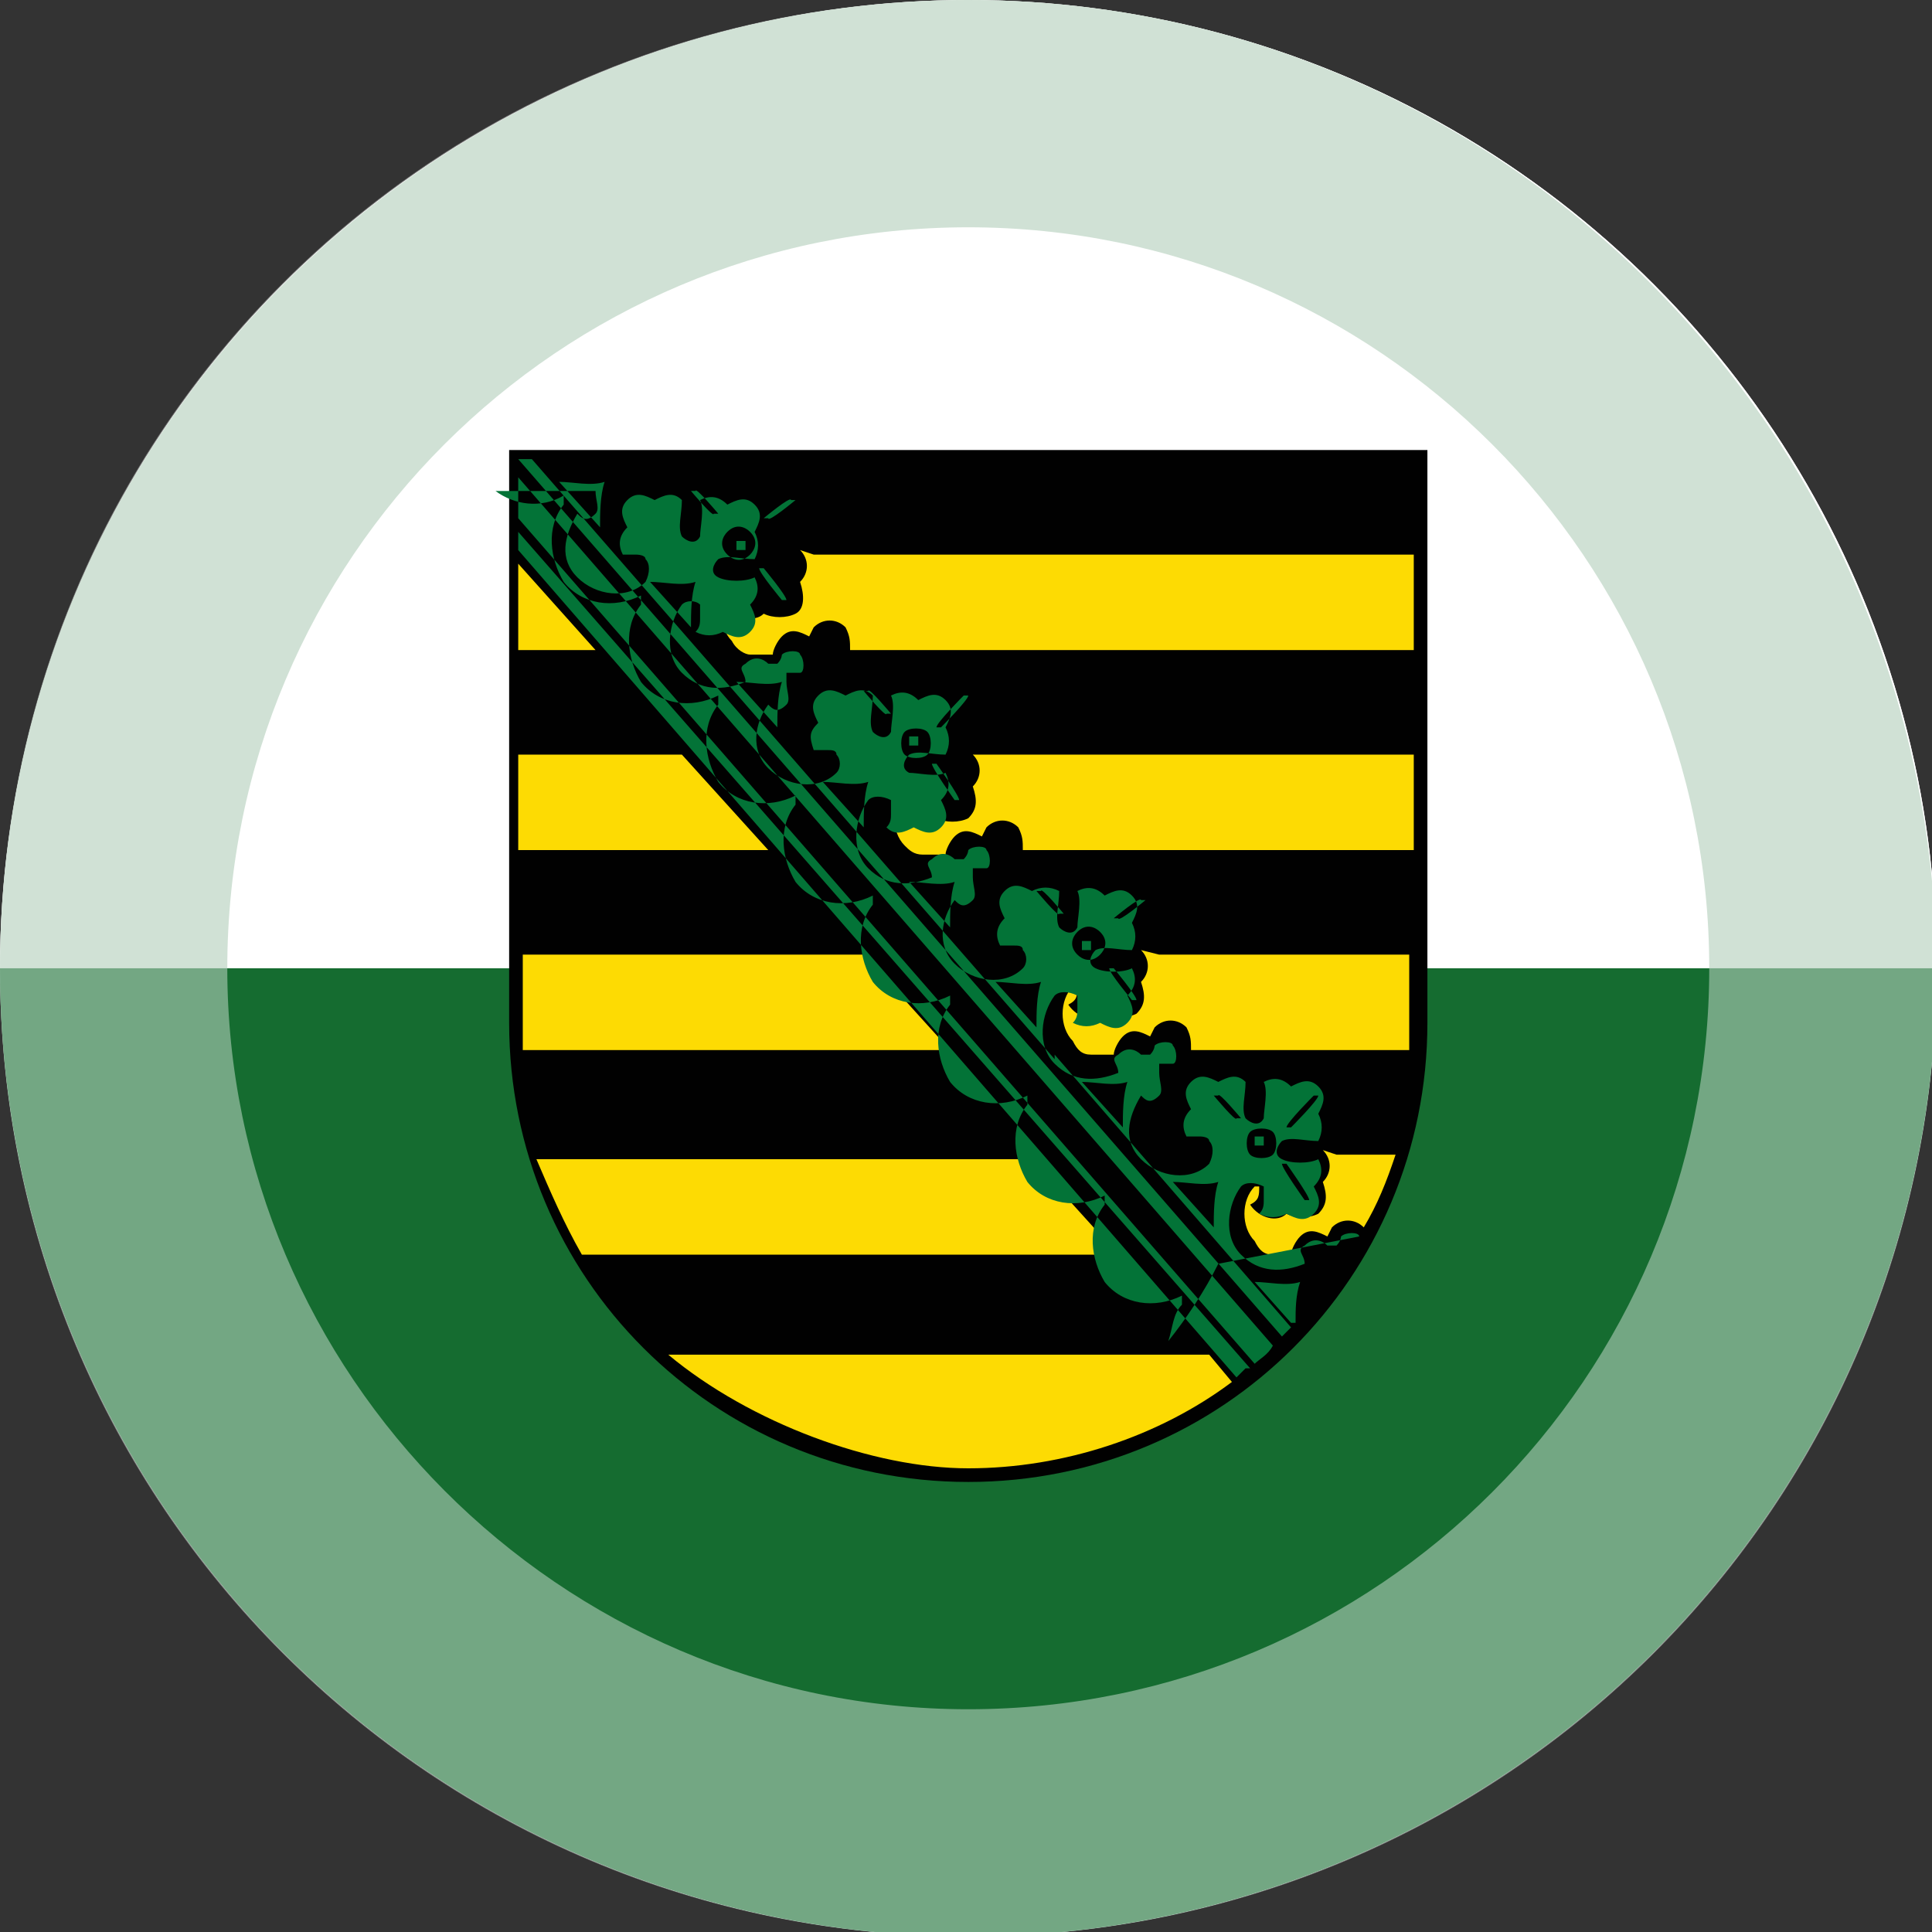 <?xml version="1.0" encoding="UTF-8"?>
<svg xmlns="http://www.w3.org/2000/svg" xmlns:xlink="http://www.w3.org/1999/xlink" id="Ebene_2" version="1.1" viewBox="0 0 42.5 42.5">
  <rect x="0" y="0" width="42.5" height="42.5" fill="#333333" stroke="none"/>
  <defs>
    <style>
      .st0 {
        fill: none;
      }

      .st1 {
        fill: #fddb03;
      }

      .st1, .st2, .st3 {
        fill-rule: evenodd;
      }

      .st2 {
        fill: #010101;
      }

      .st4 {
        fill: #fff;
      }

      .st5, .st6 {
        fill: #156c30;
      }

      .st7 {
        opacity: .4;
      }

      .st3 {
        fill: #037337;
      }

      .st8 {
        clip-path: url(#clippath);
      }

      .st6 {
        fill-opacity: .2;
      }
    </style>
    <clipPath id="clippath">
      <circle class="st0" cx="21.3" cy="21.3" r="21.3"></circle>
    </clipPath>
  </defs>
  <circle class="st4" cx="21.3" cy="21.3" r="21.3"></circle>
  <g id="Ebene_1_Kopie_Kopie">
    <g class="st8">
      <g>
        <rect class="st4" x="-19.1" y="0" width="80.8" height="21.3"></rect>
        <rect class="st5" x="-19.1" y="21.3" width="80.8" height="21.3"></rect>
      </g>
    </g>
    <g class="st7">
      <path class="st4" d="M21.3,5c9,0,16.3,7.3,16.3,16.3s-7.3,16.3-16.3,16.3S5,30.2,5,21.3,12.3,5,21.3,5M21.3,0C9.5,0,0,9.5,0,21.3s9.5,21.3,21.3,21.3,21.3-9.5,21.3-21.3S33,0,21.3,0h0Z"></path>
    </g>
    <path class="st6" d="M21.3,5c9,0,16.3,7.3,16.3,16.3h5C42.5,9.5,33,0,21.3,0S0,9.5,0,21.3h5c0-9,7.3-16.3,16.3-16.3h0Z"></path>
    <path class="st2" d="M21.3,32.6c-5.6,0-10.1-4.5-10.1-10.1v-12.6h20.2v12.6c0,5.6-4.5,10.1-10.1,10.1"></path>
    <path class="st1" d="M17.9,12.2h13.2v2.1h-12.4c0-.2,0-.3-.1-.5-.2-.2-.5-.2-.7,0,0,0,0,0-.1.2-.2-.1-.4-.2-.6,0-.1.1-.2.3-.2.4,0,0,0,0,0,0h-.5c-.1,0-.3-.1-.4-.3-.3-.3-.3-.9,0-1.2,0,0,.1,0,.1,0,0,0,0,0,0,0,0,.2,0,.3-.2.4h0c.2.3.6.4.8.2.2.1.5.1.7,0s.2-.4.1-.7c.2-.2.2-.5,0-.7M21.7,16.6h9.4v2.1h-8.6c0-.2,0-.3-.1-.5-.2-.2-.5-.2-.7,0,0,0,0,0-.1.2-.2-.1-.4-.2-.6,0-.1.1-.2.3-.2.4,0,0,0,0,0,0h-.5c-.2,0-.3-.1-.4-.2-.3-.3-.3-.9,0-1.2,0,0,.1,0,.1,0,0,0,0,0,0,0,0,.2,0,.3-.2.4h0c.2.3.6.4.8.2.2.1.5.1.7,0,.2-.2.2-.4.1-.7.2-.2.2-.5,0-.7M25.5,21h5.5v1.5c0,.2,0,.4,0,.6h-4.8c0-.2,0-.3-.1-.5-.2-.2-.5-.2-.7,0,0,0,0,0-.1.2-.2-.1-.4-.2-.6,0-.1.1-.2.3-.2.4,0,0,0,0,0,0h-.5c-.2,0-.3-.1-.4-.3-.3-.3-.3-.9,0-1.2,0,0,.1,0,.1,0,0,0,0,0,0,0,0,.2,0,.3-.2.4h0c.2.3.6.4.8.2.2.1.5.1.7,0,.2-.2.2-.4.1-.7.2-.2.2-.5,0-.7M29.4,25.4h1.3c-.2.6-.4,1.1-.7,1.6-.2-.2-.5-.2-.7,0,0,0,0,0-.1.2-.2-.1-.4-.2-.6,0-.1.1-.2.3-.2.4,0,0,0,0,0,0h-.4c-.2,0-.3-.1-.4-.3-.3-.3-.3-.9,0-1.2,0,0,.1,0,.1,0,0,0,0,0,0,0,0,.2,0,.3-.2.4h0c.2.3.6.4.8.2.2.1.5.1.7,0,.2-.2.2-.4.1-.7.2-.2.2-.5,0-.7M11.4,14.3v-1.9l1.7,1.9h-1.7ZM11.4,18.7v-2.1h3.6l1.9,2.1h-5.5ZM11.5,23.1c0-.2,0-.4,0-.6v-1.5h7.5l1.9,2.1s-9.3,0-9.3,0ZM26.6,29.8l.5.6c-1.6,1.2-3.7,1.9-5.8,1.9s-4.8-1-6.6-2.5c0,0,11.9,0,11.9,0ZM12.8,27.6c-.4-.7-.7-1.4-1-2.1h10.9l1.9,2.1h-11.8,0Z"></path>
    <path class="st3" d="M19,18.2c0-.3,0-.7.1-1-.3.1-.7,0-1,0l.9,1h0ZM15.2,13.8c0-.3,0-.7.1-1-.3.1-.7,0-1,0l.9,1h0ZM17.1,16c0-.3,0-.7.1-1-.3.1-.7,0-1,0l.9,1h0ZM20.9,20.4c0-.3,0-.7.1-1-.3.1-.7,0-1,0l.9,1h0ZM22.8,22.6c0-.3,0-.7.1-1-.3.1-.7,0-1,0l.9,1h0ZM24.7,24.8c0-.3,0-.7.1-1-.3.1-.7,0-1,0l.9,1h0ZM26.7,27c0-.3,0-.7.1-1-.3.1-.7,0-1,0l.9,1h0ZM28.5,29.1h0c0-.3,0-.6.1-.9-.3.1-.7,0-1,0l.8.9h0s0,0,0,0ZM13.2,11.6c0-.3,0-.7.1-1-.3.1-.7,0-1,0l.9,1h0ZM27.5,30.1L11.4,11.7v.4l15.8,18.2c0,0,.1-.1.2-.2M11.4,11.4l16.2,18.6c.1-.1.3-.2.4-.4L11.4,10.5v.8h0ZM23.2,23.3l-11.5-13.2h-.3s16.8,19.3,16.8,19.3c0,0,.1-.1.2-.2l-5.2-6h0ZM29.9,27.2s0,0,0,0c0-.1-.3-.1-.4,0,0,0,0,.1-.1.2h-.2c-.1-.1-.3-.2-.5,0-.2.1,0,.2,0,.4-.5.2-1,.2-1.4-.2-.4-.4-.3-1.1,0-1.5.1-.1.3-.1.5,0,0,0,0,.2,0,.3,0,.1,0,.2-.1.3.2.1.4.1.6,0,.2.1.4.2.6,0,.2-.2.1-.4,0-.6.2-.2.2-.4.1-.6-.2.1-.6.1-.8,0-.2-.1-.1-.3,0-.4.2-.1.5,0,.8,0,.1-.2.1-.4,0-.6.1-.2.2-.4,0-.6-.2-.2-.4-.1-.6,0-.2-.2-.4-.2-.6-.1.1.2,0,.6,0,.8-.1.2-.3.1-.4,0-.1-.2,0-.5,0-.8-.2-.2-.4-.1-.6,0-.2-.1-.4-.2-.6,0-.2.2-.1.4,0,.6-.2.2-.2.4-.1.6.1,0,.2,0,.3,0,0,0,.2,0,.2.1.1.1.1.3,0,.5-.4.4-1.1.3-1.5-.1-.4-.4-.3-.9,0-1.4.1.1.2.2.4,0,.1-.1,0-.3,0-.5v-.2c.2,0,.2,0,.3,0,.1,0,.1-.3,0-.4,0-.1-.3-.1-.4,0,0,0,0,.1-.1.2h-.2c-.1-.1-.3-.2-.5,0-.2.1,0,.2,0,.4-.5.2-1,.2-1.4-.2-.4-.4-.3-1.1,0-1.5.1-.1.3-.1.5,0,0,0,0,.2,0,.3,0,.1,0,.2-.1.3.2.1.4.1.6,0,.2.1.4.2.6,0,.2-.2.1-.4,0-.6.2-.2.2-.4.1-.6-.2.1-.6.1-.8,0-.2-.1-.1-.3,0-.4.2-.1.5,0,.8,0,.1-.2.1-.4,0-.6.1-.2.2-.4,0-.6-.2-.2-.4-.1-.6,0-.2-.2-.4-.2-.6-.1.1.2,0,.6,0,.8-.1.2-.3.1-.4,0-.1-.2,0-.5,0-.8-.2-.1-.4-.1-.6,0-.2-.1-.4-.2-.6,0-.2.2-.1.4,0,.6-.2.2-.2.4-.1.6.1,0,.2,0,.3,0s.2,0,.2.1c.1.1.1.3,0,.4-.4.4-1.1.3-1.5-.1-.4-.4-.3-1,0-1.4.1.1.2.2.4,0,.1-.1,0-.3,0-.5v-.2c.2,0,.2,0,.3,0,.1,0,.1-.3,0-.4,0-.1-.3-.1-.4,0,0,0,0,.1-.1.2h-.2c-.1-.1-.3-.2-.5,0-.2.1,0,.2,0,.4-.5.2-1,.2-1.4-.2-.4-.4-.3-1.1,0-1.5.1-.1.3-.1.5,0,0,0,0,.2,0,.3,0,.1,0,.2-.1.3.2.2.4.1.6,0,.2.1.4.2.6,0,.2-.2.1-.4,0-.6.2-.2.2-.4.1-.6-.2.1-.6,0-.8,0-.2-.1-.1-.3,0-.4.2-.1.5,0,.8,0,.1-.2.1-.4,0-.6.1-.2.2-.4,0-.6-.2-.2-.4-.1-.6,0-.2-.2-.4-.2-.6-.1.1.2,0,.6,0,.8-.1.2-.3.1-.4,0-.1-.2,0-.5,0-.8-.2-.2-.4-.1-.6,0-.2-.1-.4-.2-.6,0-.2.2-.1.4,0,.6-.2.2-.2.3-.1.6.1,0,.2,0,.3,0s.2,0,.2.1c.1.1.1.3,0,.4-.4.4-1.1.3-1.5-.1-.4-.4-.3-1,0-1.4.1.1.2.2.4,0,.1-.1,0-.3,0-.5v-.2c.2,0,.2,0,.3,0,.1,0,.1-.3,0-.4,0-.1-.3-.1-.4,0,0,0,0,.1-.1.2h-.2c-.1-.1-.3-.2-.5,0-.2.1,0,.2,0,.4-.5.2-1,.2-1.4-.2-.4-.4-.3-1.1,0-1.5.1-.1.3-.1.4,0,0,0,0,.2,0,.3,0,.1,0,.2-.1.3.2.1.4.1.6,0,.2.1.4.2.6,0,.2-.2.1-.4,0-.6.2-.2.2-.4.1-.6-.2.1-.6.1-.8,0-.2-.1-.1-.3,0-.4.2-.1.5,0,.8,0,.1-.2.1-.4,0-.6.1-.2.2-.4,0-.6-.2-.2-.4-.1-.6,0-.2-.2-.4-.2-.6-.1.1.2,0,.6,0,.8-.1.2-.3.1-.4,0-.1-.2,0-.5,0-.8-.2-.2-.4-.1-.6,0-.2-.1-.4-.2-.6,0-.2.2-.1.4,0,.6-.2.2-.2.4-.1.6.1,0,.2,0,.3,0,0,0,.2,0,.2.1.1.1.1.3,0,.5-.4.4-1.1.3-1.5-.1-.4-.4-.3-.9,0-1.4.1.1.2.2.4,0,.1-.1,0-.3,0-.5h-2.2c.4.3,1,.4,1.5.1h0c0,0,0,.2,0,.2-.4.5-.3,1.2,0,1.7.4.5,1.1.6,1.7.3h0c0,0,0,.2,0,.2-.4.5-.3,1.2,0,1.7.4.5,1.1.6,1.7.3h0c0,0,0,.2,0,.2-.4.5-.3,1.2,0,1.7.4.5,1.1.6,1.7.3h0c0,0,0,.2,0,.2-.4.5-.3,1.2,0,1.7.4.5,1.1.6,1.7.3h0c0,0,0,.2,0,.2-.4.5-.3,1.2,0,1.7.4.5,1.1.6,1.7.3h0c0,0,0,.2,0,.2-.4.5-.3,1.2,0,1.7.4.5,1.1.6,1.7.3h0c0,0,0,.2,0,.2-.4.5-.3,1.2,0,1.7.4.5,1.1.6,1.7.3h0c0,0,0,.2,0,.2-.4.5-.3,1.2,0,1.7.4.5,1.1.6,1.7.3h0c0,0,0,.2,0,.2-.2.2-.2.5-.3.8.4-.5.8-1.1,1.1-1.7M26.7,24.1h.1c0-.1.5.5.5.5h-.1c0,.1-.5-.5-.5-.5h0ZM28.7,26.4h.1c0-.1-.5-.8-.5-.8h-.1c0,.1.5.8.5.8h0ZM27.6,25c0,0,.2,0,.2,0,0,0,0,.2,0,.2,0,0-.2,0-.2,0,0,0,0-.2,0-.2M27.5,24.9c.1-.1.4-.1.5,0,.1.1.1.4,0,.5-.1.1-.4.1-.5,0s-.1-.4,0-.5M25.2,19.8h-.1c0-.1-.6.4-.6.4h.1c0,.1.6-.4.6-.4h0ZM24.9,22h.1c0-.1-.5-.7-.5-.7h-.1c0,.1.5.7.5.7h0ZM22.8,19.6h.1c0-.1.5.5.5.5h-.1c0,.1-.5-.5-.5-.5ZM24,20.9c0,0,0-.2,0-.2,0,0-.2,0-.2,0,0,0,0,.2,0,.2,0,0,.2,0,.2,0M24.2,21c.1-.1.2-.3,0-.5-.1-.1-.3-.2-.5,0-.1.1-.2.3,0,.5.1.1.3.2.5,0M21.2,15.3h.1c0,.1-.6.7-.6.7h-.1c0-.1.6-.7.6-.7h0ZM19,15.2h.1c0-.1.5.5.5.5h-.1c0,.1-.5-.5-.5-.5ZM21,17.6h.1c0-.1-.5-.8-.5-.8h-.1c0,.1.5.8.5.8h0ZM20,16.2c0,0,.2,0,.2,0,0,0,0,.2,0,.2,0,0-.2,0-.2,0,0,0,0-.2,0-.2M19.9,16.1c.1-.1.4-.1.5,0,.1.1.1.4,0,.5-.1.1-.4.1-.5,0-.1-.1-.1-.4,0-.5M17.5,11h-.1c0-.1-.6.4-.6.4h.1c0,.1.6-.4.6-.4h0ZM17.2,13.2h.1c0-.1-.5-.7-.5-.7h-.1c0,.1.5.7.5.7h0ZM15.2,10.8h.1c0-.1.5.5.5.5h-.1c0,.1-.5-.5-.5-.5h0ZM16.4,12.1c0,0,0-.2,0-.2,0,0-.2,0-.2,0,0,0,0,.2,0,.2,0,0,.2,0,.2,0M16.5,12.2c.1-.1.2-.3,0-.5-.1-.1-.3-.2-.5,0-.1.1-.2.3,0,.5.1.1.3.2.5,0M28.9,24.1h.1c0,.1-.6.7-.6.7h-.1c0-.1.6-.7.6-.7h0Z"></path>
  </g>
</svg>
